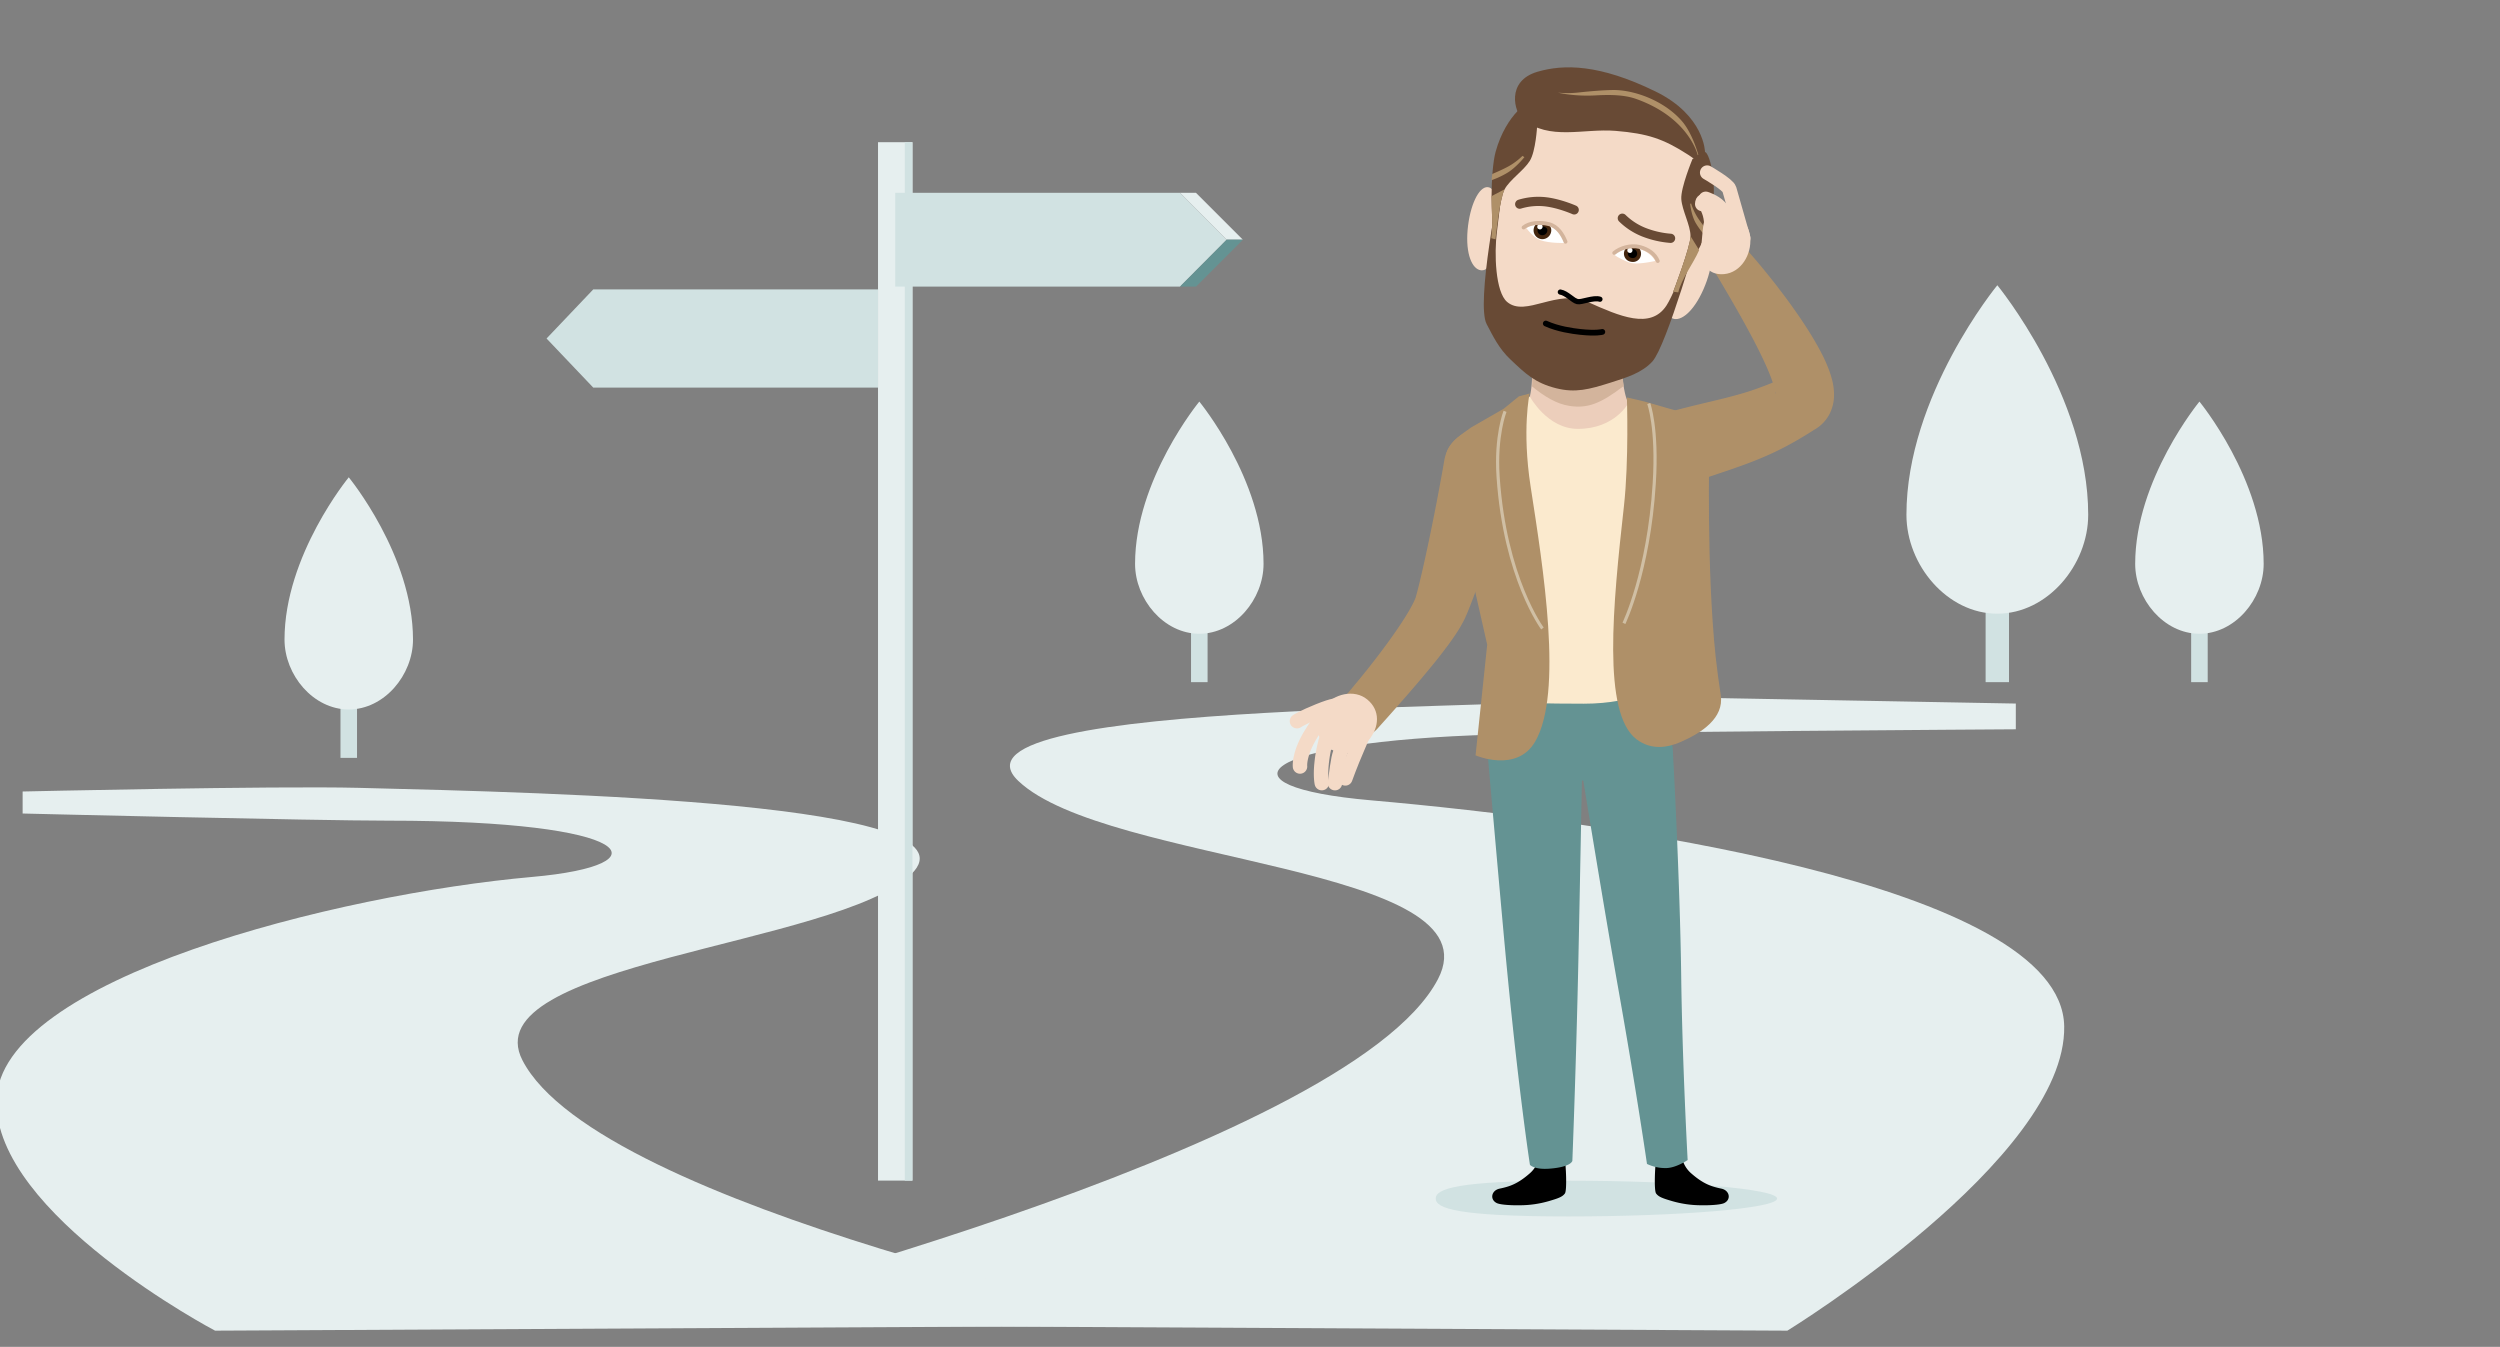 <svg id="Layer_15" data-name="Layer 15" xmlns="http://www.w3.org/2000/svg" width="1920" height="1034.385" viewBox="0 0 1920 1034.385"><rect x="0" y="0" width="1920" height="1034.385" fill="#808080" stroke="none"/><defs><style>.cls-1{fill:#e6efef;}.cls-2{fill:#d1e2e2;}.cls-3{fill:#649393;}.cls-4{fill:#af9068;}.cls-5{fill:#eccebb;}.cls-6{fill:#d3b49c;}.cls-7{fill:#fbeace;}.cls-11,.cls-14,.cls-15,.cls-16,.cls-17,.cls-8{fill:none;}.cls-8{stroke:#d0bfa4;stroke-width:2.427px;}.cls-17,.cls-8{stroke-miterlimit:10;}.cls-9{fill:#f4dac7;}.cls-10{fill:#684a35;}.cls-11,.cls-16{stroke:#000;}.cls-11,.cls-14,.cls-15,.cls-16,.cls-17{stroke-linecap:round;}.cls-11,.cls-14,.cls-15,.cls-16{stroke-linejoin:round;}.cls-11{stroke-width:4px;}.cls-12{fill:#fff;}.cls-13{fill:#44260f;}.cls-14{stroke:#684a35;stroke-width:7.071px;}.cls-15{stroke:#d3b49c;stroke-width:3px;}.cls-16{stroke-width:4.421px;}.cls-17{stroke:#f4dac7;stroke-width:11.096px;}</style></defs><title>illustration-val</title><path class="cls-1" d="M1242.155,534.706c-40.186,11.763-527.856.743-460.074,65.06s367.997,64.416,322.301,152.15c-69.252,132.959-611.09,265.483-611.09,265.483l879.391,4.551S1587.148,890.324,1585.308,788.123c-1.971-109.481-355.105-158.001-532.033-173.447-122.507-10.695-87.911-45.278,94.267-50.502,67.043-1.922,400.601-4.084,400.601-4.084V540.333Z"/><path class="cls-1" d="M275.109,605.059c151.404,3.773,481.775,11.349,424.683,66.379S362.727,739.18,401.216,814.245C459.545,928.007,905.856,1018.055,905.856,1018.055l-740.688,3.894S-4.268,932.772-2.719,845.328c1.66-93.673,262.428-158.631,411.45-171.846,103.184-9.15,81.439-43.21-110.402-43.21-56.493,0-280.947-5.495-280.947-5.495V607.874S210.686,603.453,275.109,605.059Z"/><rect class="cls-1" x="674.321" y="109.213" width="26.43" height="797.481"/><rect class="cls-2" x="694.889" y="109.213" width="5.863" height="797.481"/><polygon class="cls-2" points="687.536 220.103 906.25 220.103 942.103 184.076 906.25 148.049 687.536 148.049 687.536 220.103"/><polygon class="cls-2" points="674.32 297.661 455.607 297.661 419.753 259.967 455.607 222.273 674.32 222.273 674.32 297.661"/><polygon class="cls-1" points="906.25 148.049 918.467 148.049 954.494 184.076 942.103 184.076 906.25 148.049"/><polygon class="cls-3" points="906.25 220.103 918.573 220.103 954.6 184.076 942.103 184.076 906.25 220.103"/><rect class="cls-2" x="1524.954" y="424.723" width="17.973" height="99.176"/><path class="cls-1" d="M1603.739,395.353c0-91.501-69.799-176.288-69.799-176.288s-69.799,84.787-69.799,176.288c0,38.549,31.25,75.963,69.799,75.963S1603.739,433.902,1603.739,395.353Z"/><rect class="cls-2" x="1682.807" y="453.794" width="12.705" height="70.105"/><path class="cls-1" d="M1738.498,433.033c0-64.68-49.339-124.614-49.339-124.614s-49.339,59.934-49.339,124.614c0,27.249,22.09,53.696,49.339,53.696S1738.498,460.283,1738.498,433.033Z"/><rect class="cls-2" x="914.716" y="453.794" width="12.705" height="70.105"/><path class="cls-1" d="M970.408,433.033c0-64.68-49.339-124.614-49.339-124.614s-49.339,59.934-49.339,124.614c0,27.249,22.09,53.696,49.339,53.696S970.408,460.283,970.408,433.033Z"/><rect class="cls-2" x="261.492" y="511.946" width="12.705" height="70.105"/><path class="cls-1" d="M317.183,491.185c0-64.68-49.339-124.614-49.339-124.614s-49.339,59.934-49.339,124.614c0,27.249,22.09,53.696,49.339,53.696S317.183,518.434,317.183,491.185Z"/><path class="cls-4" d="M1274.162,318.616s0.871-.249,2.503-0.715c1.657-.466,3.968-1.156,7.137-1.998,3.183-.862,7.076-1.904,11.405-2.975,4.353-1.118,9.242-2.282,14.472-3.53,5.196-1.277,10.789-2.541,16.366-3.978,5.601-1.459,11.293-2.976,17.053-4.819q8.615-2.8,17.717-6.507c1.515-.638,3.038-1.244,4.569-1.913q2.299-1.021,4.61-2.048l1.158-.513,0.072-.032c0.205-.114-1.525.888-0.757,0.445l0.149-.081,0.148-.081,0.075-.041a0.946,0.946,0,1,1-.097.061,15.5,15.5,0,0,0-1.293.884l-0.58.462-0.371.312a16.793,16.793,0,0,0-2.562,2.841,15.813,15.813,0,0,0-1.632,2.847,12.462,12.462,0,0,0-1.039,3.818,3.584,3.584,0,0,0,.039,1.275c0.107,0.239.149-.384,0.04-1.223a26.366,26.366,0,0,0-.636-3.186,82.7,82.7,0,0,0-2.647-8.097c-2.149-5.738-4.856-11.685-7.659-17.416-2.797-5.754-5.683-11.365-8.542-16.658-2.865-5.291-5.608-10.333-8.235-14.945-2.632-4.609-5.031-8.869-7.224-12.606-2.193-3.742-4.105-7.004-5.68-9.691-3.145-5.304-4.942-8.335-4.942-8.335l-0.186-.313a15.102,15.102,0,0,1,24.329-17.676s0.631,0.718,1.815,2.063c1.152,1.323,2.85,3.237,4.941,5.717,2.087,2.484,4.64,5.484,7.473,9.002,2.834,3.517,6.049,7.481,9.432,11.917,3.387,4.434,7.063,9.257,10.8,14.517,3.741,5.26,7.647,10.884,11.531,16.952,3.862,6.095,7.753,12.55,11.462,19.812a115.09,115.09,0,0,1,5.27,11.911,74.298,74.298,0,0,1,2.296,7.243,48.826,48.826,0,0,1,1.541,9.515,36.856,36.856,0,0,1-.217,6.692,31.178,31.178,0,0,1-2.516,9.02,29.632,29.632,0,0,1-3.002,5.182,29.099,29.099,0,0,1-4.416,4.811l-0.626.535c-0.225.187-.566,0.45-0.851,0.665-0.598.449-1.213,0.878-1.84,1.283l-0.449.296-0.14.095c0.719-.415-1.058.619-0.904,0.53l-0.076.048-1.225.77q-2.452,1.54-4.894,3.073c-1.638,1.015-3.325,1.992-4.979,2.985-6.666,3.931-13.519,7.635-20.383,10.814-6.851,3.194-13.571,5.968-19.827,8.291-6.277,2.361-11.996,4.349-17.228,6.111-5.133,1.723-9.837,3.303-14.008,4.704-4.059,1.355-7.598,2.537-10.512,3.51-5.983,1.983-9.403,3.116-9.403,3.116a28.646,28.646,0,1,1-18.021-54.385h0q0.518-.172,1.038-0.323Z"/><path class="cls-5" d="M1176.714,286.358s0.063,17.419-3.732,23.034-15.46,7.022-15.46,7.022,34.931,60.53,41.472,71.841a40.242,40.242,0,0,0,16.651,15.769l50.079-93.726s-11.401,4.25-15.004-.906-4.918-22.392-4.918-22.392Z"/><path class="cls-6" d="M1246.944,296.462c-17.481,13.456-27.641,17.423-41.644,15.269-9.887-1.521-19.129-7.18-28.781-15.033,0,0,1.426-4.866-2.141-14.865l-6.631-9.131,77.155,4.572Z"/><path class="cls-2" d="M1102.63,920.5c0,7.584,16.626,13.732,101.735,13.732s160.445-6.148,160.445-13.732-75.337-13.732-160.445-13.732S1102.63,912.916,1102.63,920.5Z"/><path d="M1182.245,887.493a22.001,22.001,0,0,1-7.506,13.748c-9.197,8.016-15.281,10.008-23.051,11.634-6.228,1.304-7.742,8.174-2.329,11.009,3.16,1.655,13.777,1.876,18.353,1.758a80.063,80.063,0,0,0,21.515-3.108c8.179-2.376,10.738-3.452,12.6-5.939,1.756-2.346.808-21.842-.065-26.233S1182.245,887.493,1182.245,887.493Z"/><path d="M1291.468,887.493a22.001,22.001,0,0,0,7.506,13.748c9.197,8.016,15.281,10.008,23.051,11.634,6.228,1.304,7.742,8.174,2.329,11.009-3.16,1.655-13.777,1.876-18.353,1.758a80.063,80.063,0,0,1-21.515-3.108c-8.179-2.376-10.738-3.452-12.6-5.939-1.756-2.346-.808-21.842.065-26.233S1291.468,887.493,1291.468,887.493Z"/><path class="cls-3" d="M1284.61,574.15l-13.529-62.593c-24.873,0-55.467,17.847-55.467,17.847s-22.995,2-47.866,2L1141.771,570.779s10.06,114.325,14.012,156.916c9.991,107.68,19.212,166.893,19.212,166.893s3.149,3.822,14.855,2.962c16.928-1.244,17.72-6.015,17.72-6.015s2.908-73.203,4.601-153.003c1.063-50.098,2.724-138.984,2.724-138.984l1.058-.155s15.817,97.521,27.031,160.741c14.036,79.136,21.888,133.76,21.888,133.76a32.727,32.727,0,0,0,14.514,3.184c7.829,0,16.729-6.184,16.729-6.184s-4.09-74.402-4.937-140.414C1290.193,673.621,1284.61,574.15,1284.61,574.15Z"/><path class="cls-7" d="M1275.672,526.089s-18.679,14.356-59.292,14.356c-62.198 0-68.128-2.675-68.128-2.675l-12.866-208.053,17.491-13.833,22.023-11.335s13.39,24.835,36.916,24.835c28.526,0,38.905-19.993,38.905-19.993l28.851,6.688Z"/><path class="cls-4" d="M1256.826,567.745c10.911,8.308,23.217,6.761,33.858,2.132,16.246-7.067,33.493-18.434,30.858-35.954-1.424-9.469-2.937-20.274-3.88-29.132-7.218-67.796-4.881-161.164-4.881-161.164h0c0.024-12.555,9.409-27.326-20.517-26.824l-29.109-8.375-13.698-3.22s1.635,48.418-2.278,83.498C1238.694,464.794,1230.408,547.63,1256.826,567.745Z"/><path class="cls-4" d="M1164.556,368.308s-1.165,3.148-3.204,8.658c-2.007,5.5-4.874,13.356-8.313,22.784-3.412,9.449-7.393,20.473-11.657,32.284-2.165,5.935-4.403,12.067-6.676,18.299q-1.759,4.727-3.542,9.517c-1.225,3.228-2.458,6.438-3.915,9.968l-1.184,2.798-0.768,1.705-0.195.426-0.308.681-0.071.139-0.285.553-0.569,1.106-0.302.584-0.433.802-0.875,1.596c-0.284.503-.615,1.124-0.855,1.502-2.072,3.503-4.152,6.553-6.23,9.541-4.173,5.863-8.307,11.227-12.364,16.304-4.069,5.057-8.033,9.817-11.804,14.293-3.787,4.462-7.386,8.628-10.709,12.461-6.687,7.629-12.225,13.969-16.193,18.35-3.979,4.439-6.254,6.976-6.254,6.976a17.538,17.538,0,0,1-26.294-23.214l0.136-.156s0.52-.597,1.495-1.717c0.989-1.147,2.465-2.827,4.289-5.021,3.644-4.388,8.917-10.629,14.936-18.325,3.026-3.832,6.247-8.017,9.567-12.475,3.332-4.446,6.765-9.17,10.139-14.083,3.375-4.898,6.738-9.987,9.711-15.06,1.448-2.508,2.867-5.041,3.961-7.34,0.177-.335.203-0.461,0.307-0.688l0.267-.608,0.139-.3,0.225-.54,0.475-1.149,0.237-.575,0.06-.144a3.971,3.971,0,1,1-.199.432l0.009-.038,0.037-.15,0.16-.603,0.517-1.878c0.741-2.73,1.521-5.844,2.266-8.925q1.11-4.7,2.209-9.351c1.423-6.261,2.767-12.49,4.063-18.527,1.305-6.036,2.477-11.91,3.617-17.474,1.142-5.564,2.155-10.849,3.106-15.722,1.892-9.75,3.34-17.915,4.395-23.613,0.528-2.849.892-5.099,1.162-6.624,0.26-1.521.399-2.333,0.399-2.333a28.765,28.765,0,1,1,55.39,14.683Z"/><path class="cls-4" d="M1178.901,569.716c-14.154,24.072-45.664,10.403-45.664,10.403l8.929-85.022-30.928-136.589c-3.094-12.047,1.46-18.509,18.767-30.345l24.87-14.277,11.549-9.429,8.308-2.247s-5.987,27.71.768,71.387C1185.149,435.983,1200.728,532.593,1178.901,569.716Z"/><path class="cls-8" d="M1155.877,315.885s-7.452,18.623-5.329,50.308c5.22,77.919,34.043,116.48,34.043,116.48"/><path class="cls-8" d="M1266.217,309.885s6.937,18.623,4.242,61.462c-4.296,68.304-23.28,107.377-23.28,107.377"/><path class="cls-9" d="M1127.136,176.458c-1.681,18.711,3.523,30.512,10.422,31.145,6.898,0.634,10.401-10.764,12.083-29.474,1.68-18.711-.07-33.768-6.969-34.4C1135.772,143.096,1128.816,157.748,1127.136,176.458Z"/><path class="cls-9" d="M1308.248,222.213c-7.547,17.196-17.504,25.089-23.846,22.298-6.343-2.792-6.67-15.213.877-32.408,7.545-17.196,18.803-28.872,25.145-26.08C1316.769,188.816,1315.794,205.018,1308.248,222.213Z"/><path class="cls-9" d="M1308.413,165.032c11.411-45.327-22.586-86.374-57.44-95.148l-0.002-0c-29.385-7.398-83.387,7.308-95.789,56.572-4.338,17.231-19.661,105.797-11.454,121.415,5.113,9.729,9.531,18.897,18.191,27.087,11.469,10.847,15.731,17.073,32.088,21.191,14.957,3.765,24.39-.078,40.844-5.271,12.164-3.838,24.304-7.548,32.212-16.305C1277.828,262.655,1304.844,179.212,1308.413,165.032Z"/><path class="cls-10" d="M1155.183,126.456c-4.338,17.231-21.661,106.797-13.454,122.415,5.113,9.729,9.531,18.897,18.191,27.087,11.469,10.847,18.731,18.073,35.088,22.191,14.957,3.765,25.39.922,41.844-4.271,12.164-3.838,24.304-7.548,32.212-16.305,10.763-11.918,35.779-98.362,39.348-112.541,0,0-20.358,57.141-28.61,69.686-12.178,18.513-35.714,8.246-60.333-2.788-23.507-10.535-47.674,11.971-61.947,0-9.098-7.631-10.045-37.389-7.882-53.8s5.542-51.674,5.542-51.674"/><path class="cls-10" d="M1155.54,145.37c3.901-7.285,14.759-14.448,19.344-21.813s5.625-26.62,5.625-26.62l-2.681-19.145c-2.653-1.811-20.974,9.457-29.158,38.637-2.087,7.441-3.141,21.933-3.152,34.198-0.01,10.843,1.116,20.634-.207,31.994l3.241,0.816S1151.639,152.655,1155.54,145.37Z"/><path class="cls-4" d="M1145.517,150.627c-0.01,10.843,1.116,20.98-.207,32.339l3.241,0.816s3.088-31.127,6.989-38.411"/><path class="cls-10" d="M1298.306,181.312c0.013-8.264-6.521-19.805-7.071-28.463s8.601-30.742,8.601-30.742l9.623-5.283c3.195-.339,13.004,30.168.917,62.311-5.038,13.398-17.948,30.469-21.455,45.398l-3.895-.47S1298.293,189.576,1298.306,181.312Z"/><path class="cls-4" d="M1304.972,192.097c-4.586,10.453-13.605,22.026-16.051,32.437l-3.895-.47s13.266-34.488,13.28-42.751"/><path class="cls-10" d="M1311.102,137.55l-1.643-20.726s-0.239-28.09-38.013-46.57c-43.353-21.209-70.567-20.955-90.49-15.197-24.805,7.169-17.723,31.435-11.541,36.469,20.62,16.792,46.68,6.926,71.408,8.989,24.731,2.061,36.648,6.086,55.63,18.296,18.984,12.211,12.068,19.729,12.068,19.729Z"/><path class="cls-4" d="M1303.829,119.145s-6.417-28.612-47.252-43.153c-8.727-3.108-19.312-3.381-30.873-2.744-17.311.953-29.233-2.107-29.233-2.107a76.031,76.031,0,0,0,15.87-.104c9.82-1.072,18.659-1.766,26.013-1.901,16.193-.296,39.488,7.896,53.374,23.896,8.14,9.379,12.58,25.788,12.58,25.788Z"/><path class="cls-4" d="M1146.001,133.638s7.843-3.244,12.759-6.008a50.237,50.237,0,0,0,10.5-7.914l1.475,0.973s-6.672,8.424-13.7,12.372a64.434,64.434,0,0,1-11.508,5.301Z"/><path class="cls-4" d="M1311.254,177.145s-4.83-5.908-7.547-10.19a45.173,45.173,0,0,1-4.946-10.738l-0.71.362s0.825,9.292,4.711,15.41a57.922,57.922,0,0,0,6.856,9.098Z"/><path class="cls-11" d="M1228.754,229.805c-4.918-1.633-14.272,2.619-17.383,1.836-3.436-.865-8.082-6.498-13.031-7.342"/><path class="cls-12" d="M1188.304,172.856a20.856,20.856,0,0,0-18.182,3.835c2.108,5.28,7.705,8.55,14.625,10.292,6.919,1.742,13.195,2.31,17.552-1.343C1200.191,180.363,1195.223,174.597,1188.304,172.856Z"/><path d="M1184.545,182.183a5.223,5.223,0,0,1-1.269-.157,5.34,5.34,0,0,1-3.805-6.513,4.358,4.358,0,0,1,4.546-3.174,7.727,7.727,0,0,1,1.889.242,5.568,5.568,0,0,1,3.295,2.034,4.069,4.069,0,0,1,.509,3.475A5.354,5.354,0,0,1,1184.545,182.183Z"/><path class="cls-13" d="M1184.018,173.839h0a6.255,6.255,0,0,1,1.522.197,4.18,4.18,0,0,1,2.435,1.443,2.607,2.607,0,0,1,.281,2.245,3.857,3.857,0,0,1-3.711,2.959,3.708,3.708,0,0,1-3.203-1.849,3.915,3.915,0,0,1-.415-2.955,2.845,2.845,0,0,1,3.091-2.04m-0-3c-2.797 0-5.266,1.39-6,4.308a6.835,6.835,0,0,0,4.894,8.333,6.69,6.69,0,0,0,1.634.203,6.872,6.872,0,0,0,6.62-5.227c0.928-3.687-1.263-6.417-4.892-7.33a9.266,9.266,0,0,0-2.255-.287h0Z"/><ellipse class="cls-12" cx="1182.655" cy="174.117" rx="2.086" ry="2.054" transform="translate(725.078 1278.477) rotate(-75.869)"/><path class="cls-12" d="M1257.839,190.804c6.92,1.742,12.203,6.252,14.347,11.391-5.62,2.595-10.776,3.65-17.695,1.908-6.918-1.742-10.889-4.129-14.975-8.899C1243.838,191.693,1250.92,189.062,1257.839,190.804Z"/><path d="M1253.997,199.681a5.757,5.757,0,0,1-1.414-.179,5.262,5.262,0,0,1-3.182-2.195,4.554,4.554,0,0,1-.567-3.67,5.137,5.137,0,0,1,4.956-3.927,5.01,5.01,0,0,1,1.22.151,5.126,5.126,0,0,1,3.651,6.25,4.657,4.657,0,0,1-4.664,3.569h0Z"/><path class="cls-13" d="M1253.791,191.21a3.502,3.502,0,0,1,3.025,1.744,3.696,3.696,0,0,1,.391,2.791,3.169,3.169,0,0,1-3.21,2.436,4.301,4.301,0,0,1-1.047-.133,3.297,3.297,0,0,1-2.712-3.793q0.021-.126.052-0.251a3.64,3.64,0,0,1,3.502-2.793m0-3a6.652,6.652,0,0,0-6.411,5.061,6.288,6.288,0,0,0,4.575,7.626q0.131,0.033.263,0.06a7.289,7.289,0,0,0,1.78.224,6.149,6.149,0,0,0,6.119-4.703,6.617,6.617,0,0,0-4.739-8.07l-0-0a6.487,6.487,0,0,0-1.586-.198h0v0Z"/><ellipse class="cls-12" cx="1251.766" cy="192.247" rx="2.021" ry="1.99" transform="translate(759.735 1359.201) rotate(-75.869)"/><path class="cls-9" d="M1170.123,172.206s6.089,9.716,12.929,12.245,19.001,2.17,19.001,2.17,10.439,3.852-2.813,7.164c-13.252,3.311-26.397-.497-26.397-0.497l-6.459-9.057Z"/><path class="cls-9" d="M1238.132,194.855a72.147,72.147,0,0,0,13.176,6.78c6.84,2.529,25.533-2.544,25.533-2.544s3.906,8.566-9.345,11.877c-13.252,3.311-26.397-.497-26.397-0.497l-6.459-9.057Z"/><path class="cls-14" d="M1245.944,167.576a50.138,50.138,0,0,0,16.379,10.685,71.496,71.496,0,0,0,20.678,4.767"/><path class="cls-14" d="M1208.986,161.201s-11.031-4.93-21.981-6.214a49.313,49.313,0,0,0-19.871,1.818"/><path class="cls-15" d="M1202.3,185.641c-2.109-5.278-5.863-11.769-12.782-13.511-6.92-1.742-15.039-1.09-19.395,2.561"/><path class="cls-15" d="M1273.153,200.447c-2.109-5.278-7.077-9.043-13.995-10.785-6.92-1.742-15.039.91-19.395,4.561"/><path class="cls-16" d="M1187.172,248.466c9.299,4.224,20.396,5.783,26.375,6.435,12.459,1.358,17.037,0,17.037,0"/><path class="cls-9" d="M1344.176,182.516c1.165,13.029-7.105,26.846-20.134,28.011-13.029,1.165-18.748-9.308-17.38-22.317,1.923-18.287.132-23.7,13.161-24.865S1343.011,169.487,1344.176,182.516Z"/><path class="cls-17" d="M1338.837,182.871s-7.735-27.094-10.701-37.5c-1.048-3.675-17.034-12.821-17.034-12.821"/><path class="cls-17" d="M1310.012,152.684s6.462,1.992,10.387,6.016c11.847,12.145,9.279,17.702,9.279,17.702"/><path class="cls-17" d="M1307.3,156.668s0.25-7.172,5.08,5.339c4.676,12.115-.352,27.49-0.352,27.49"/><path class="cls-9" d="M1016.078,543.018c8.322-10.092,23.914-14.117,34.006-5.794s9.391,21.143,1.068,31.235-21.115,13.633-31.207,5.311S1007.755,553.11,1016.078,543.018Z"/><path class="cls-17" d="M1018.534,547.509a137.848,137.848,0,0,0-11.289,15.599c-9.966,15.964-8.839,25.56-8.839,25.56"/><path class="cls-17" d="M1015.139,601.429s-1.219-5.33-.113-15.422a103.101,103.101,0,0,1,7.077-28.451"/><path class="cls-17" d="M1025.251,601.468c2.728-20.847,2.819-20.288,5.747-28.077,3.18-8.459,2.382-6.28,2.382-6.28"/><path class="cls-17" d="M1033.197,597.822s3.821-10.752,9.172-23.05c5.181-11.908,5.737-14.169,5.737-14.169"/><path class="cls-17" d="M996.067,553.862s4.294-2.897,16.732-7.913c12.044-4.857,14.055-4.08,14.055-4.08"/></svg>